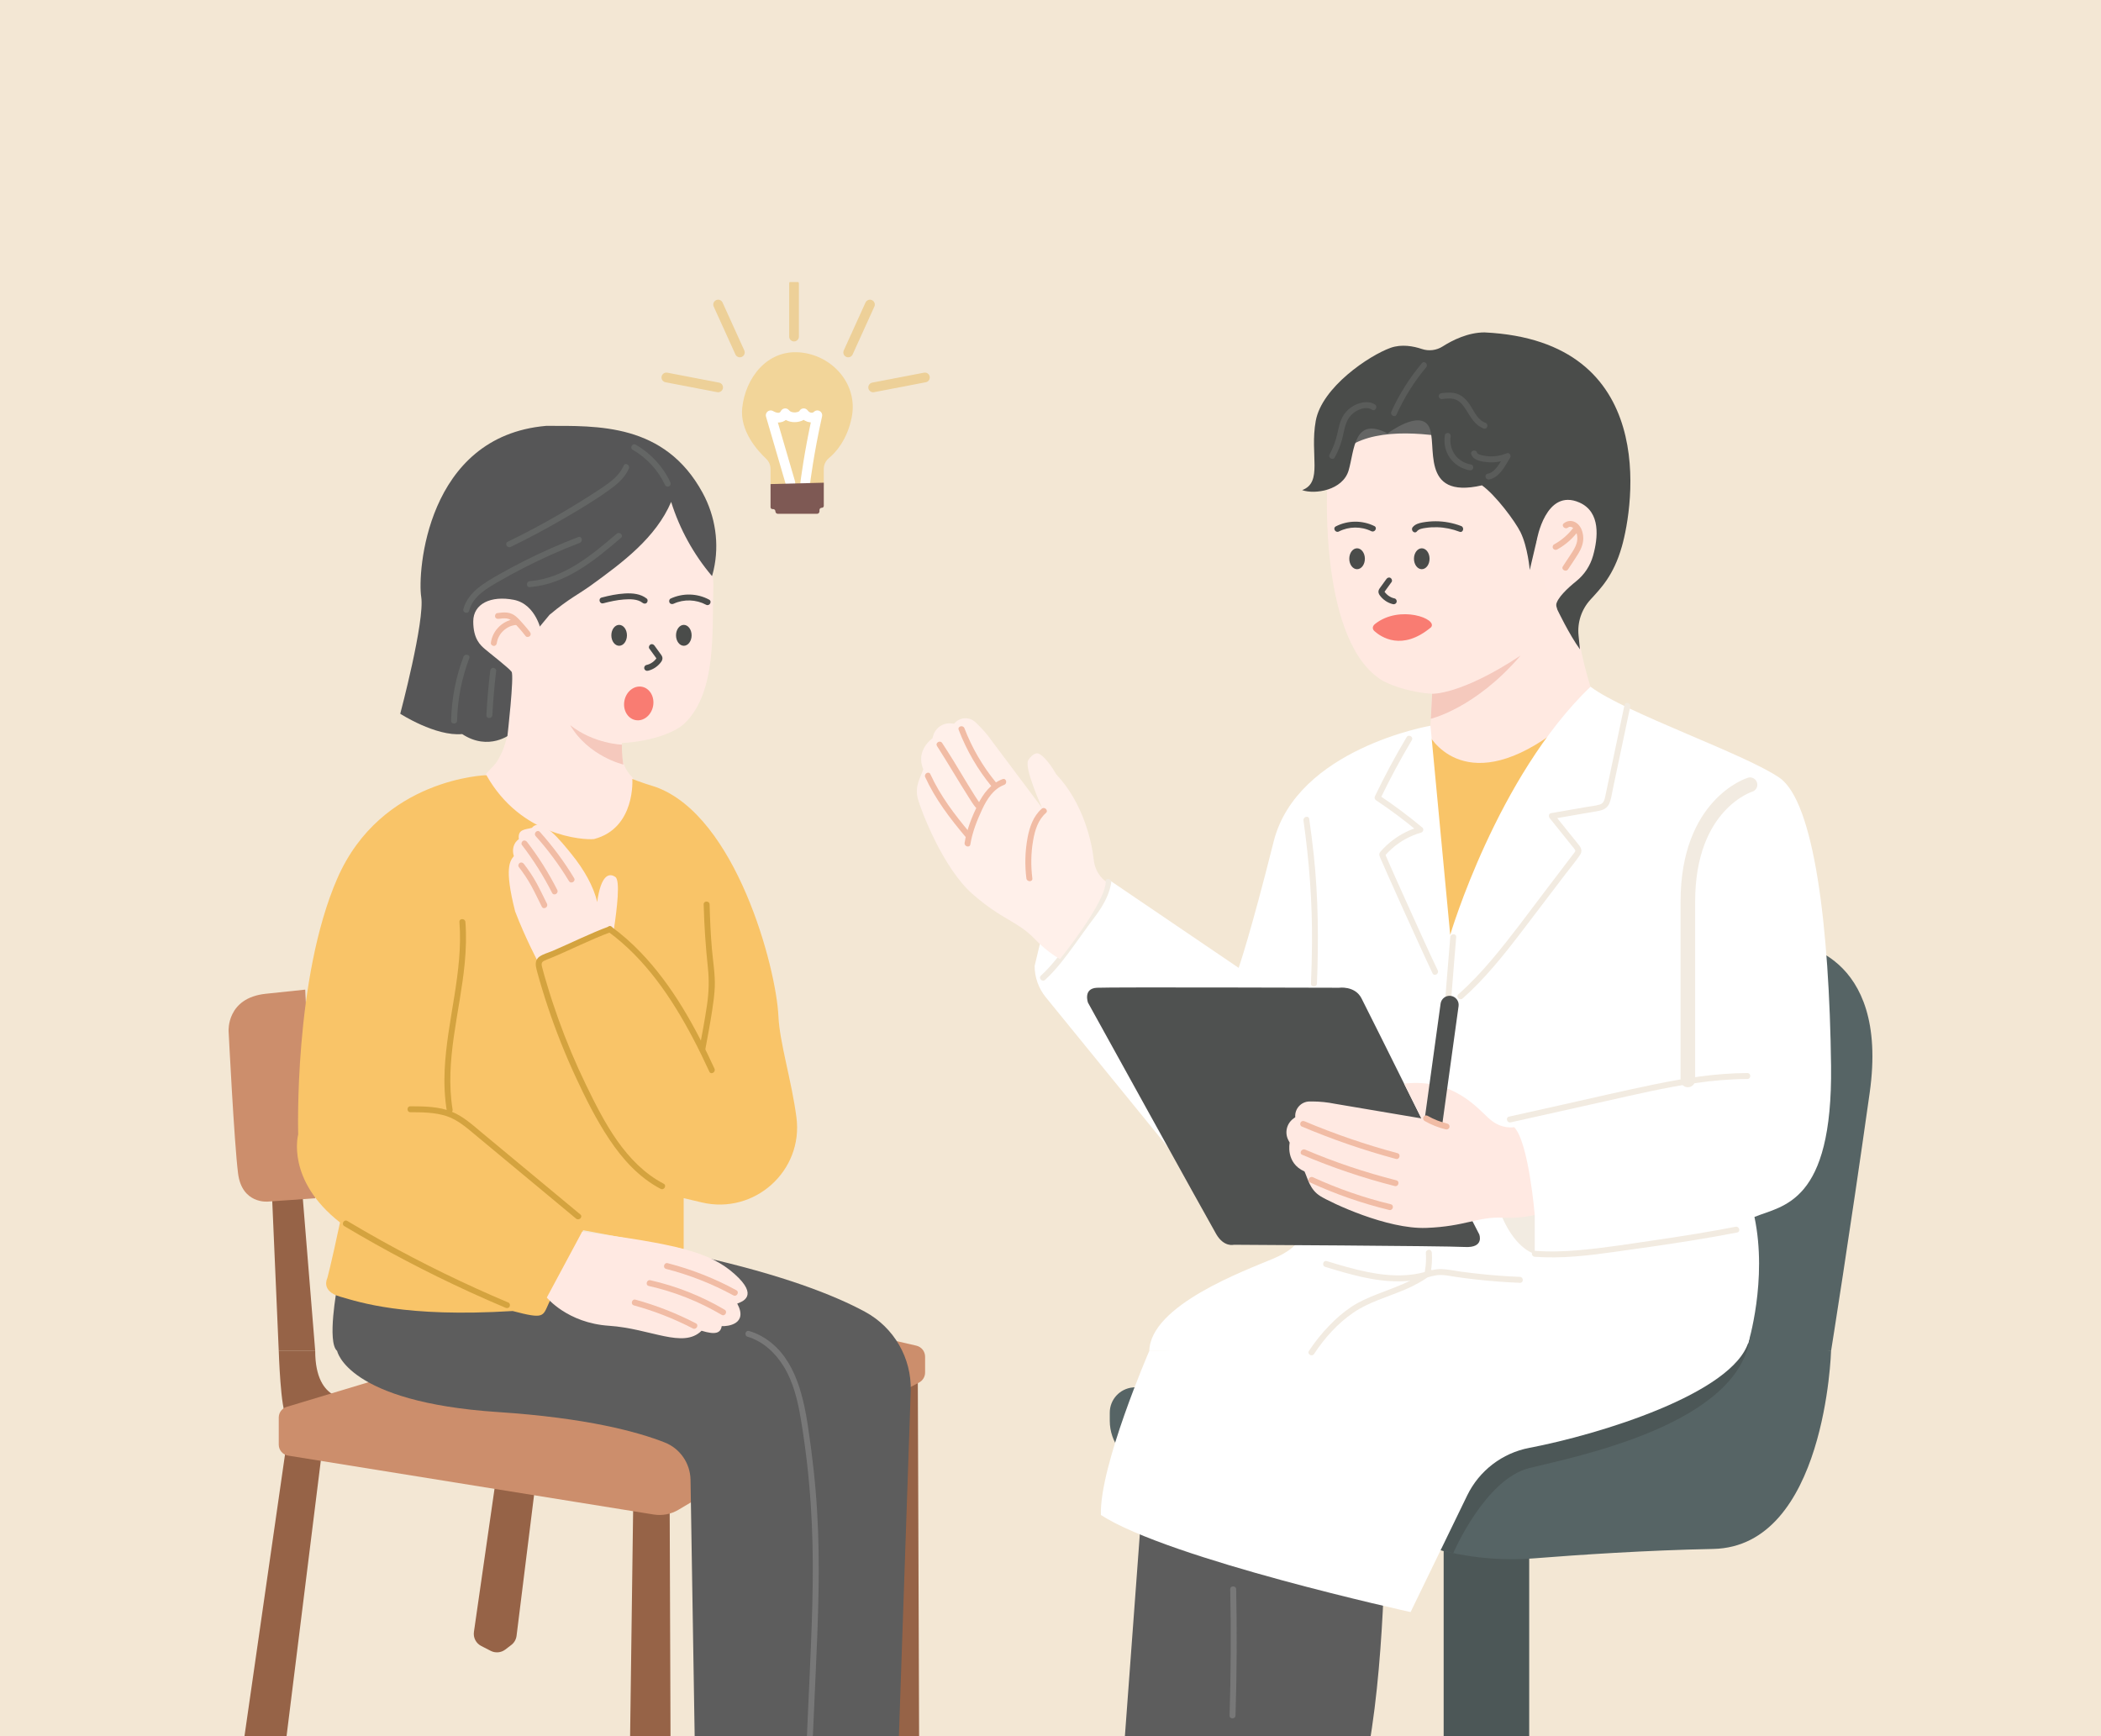 <svg width="432" height="357" viewBox="0 0 432 357" fill="none" xmlns="http://www.w3.org/2000/svg">
<g clip-path="url(#clip0_294_29121)">
<rect width="432" height="357" fill="#F0E1C9"/>
<g clip-path="url(#clip1_294_29121)">
<path d="M213.814 194.141L212.738 198.635C212.738 200.989 213.548 203.269 215.037 205.092L245.598 242.629L272.829 207.401L254.687 199.035L227.89 180.844L213.814 194.141Z" fill="white"/>
<path d="M314.429 311.555H296.84V365.174H314.429V311.555Z" fill="#1F2D2D"/>
<path d="M368.686 193.99C368.686 193.99 388.55 195.548 384.439 224.724C380.328 253.899 376.499 277.821 376.499 277.821C376.499 277.821 368.281 278.176 361.413 278.261C356.484 278.327 352.246 278.253 352.246 277.821C352.246 276.781 357.04 234.435 357.04 234.435L368.686 193.99Z" fill="#2C3D3E"/>
<path d="M376.495 277.82C376.495 277.82 375.387 318.081 352.242 318.538C338.531 318.807 324.57 319.746 315.468 320.467C308.571 321.014 301.634 320.333 294.978 318.453L235.33 301.603C231.104 300.408 228.188 296.562 228.188 292.181V290.505C228.188 287.813 230.249 285.566 232.937 285.325L350.066 274.826L376.495 277.816V277.82Z" fill="#2C3D3E"/>
<path d="M298.814 319.395C298.814 319.395 305.326 304.177 314.456 301.901C323.59 299.625 358.217 292.948 359.915 274.312C342.972 280.863 306.402 296.211 306.402 296.211C306.402 296.211 296.286 303.724 295.096 306.91C293.905 310.095 293.062 317.91 293.062 317.91L295.656 318.669L298.81 319.391L298.814 319.395Z" fill="#1F2D2D"/>
<path d="M57.317 277.82C57.317 277.82 57.701 290.195 58.9 291.182C61.419 293.258 69.322 293.687 69.322 293.687L72.329 287.577C72.329 287.577 64.823 288.886 64.811 277.82H57.312H57.317Z" fill="#7C3C19"/>
<path d="M58.723 298.276L48.689 368.01C48.517 369.193 49.119 370.355 50.186 370.902L52.142 371.905C53.107 372.403 54.273 372.297 55.136 371.64L56.371 370.698C56.973 370.241 57.361 369.56 57.455 368.814L66.225 298.271H58.719L58.723 298.276Z" fill="#7C3C19"/>
<path d="M130.191 309.85L129.201 383.789C129.029 384.972 129.63 386.135 130.698 386.681L132.653 387.685C133.619 388.182 134.785 388.076 135.648 387.42L136.883 386.477C137.484 386.021 137.873 385.339 137.967 384.593L137.697 309.846H130.191V309.85Z" fill="#7C3C19"/>
<path d="M181.206 282.278L180.217 356.217C180.045 357.4 180.646 358.563 181.714 359.109L183.669 360.112C184.634 360.61 185.8 360.504 186.663 359.847L187.899 358.905C188.5 358.448 188.889 357.767 188.983 357.021L188.713 282.273H181.206V282.278Z" fill="#7C3C19"/>
<path d="M107.481 265.863L97.447 335.598C97.275 336.781 97.876 337.943 98.944 338.49L100.899 339.493C101.865 339.991 103.031 339.885 103.894 339.228L105.129 338.286C105.73 337.829 106.119 337.148 106.213 336.401L114.983 265.859H107.477L107.481 265.863Z" fill="#7C3C19"/>
<path d="M57.316 291.511V297.083C57.316 298.205 58.135 299.163 59.247 299.343L134.416 311.457C136.166 311.738 137.962 311.395 139.488 310.49L142.114 308.928L188.967 284.321C189.732 283.917 190.215 283.125 190.215 282.261V278.998C190.215 277.913 189.462 276.971 188.403 276.73L138.674 265.289L58.949 289.321C57.979 289.615 57.316 290.504 57.316 291.511Z" fill="#BF7247"/>
<path d="M143.754 258.338C119.702 261.193 87.889 268.808 69.322 264.713C69.322 264.713 67.191 276.052 69.322 277.818C69.322 277.818 71.339 288.333 102.39 290.385C120.765 291.596 131.208 294.484 136.673 296.637C139.811 297.873 141.889 300.871 141.983 304.232L142.985 366.421C143.034 369.378 144.859 372.017 147.612 373.114L149.195 373.746C150.446 374.244 151.784 374.501 153.134 374.501H158.705C161.004 374.501 163.242 373.759 165.078 372.384L166.813 371.087L172.045 371.262C173.116 371.299 174.188 371.173 175.223 370.887L176.912 370.422C179.101 369.818 181.04 368.534 182.443 366.751C183.834 364.981 184.627 362.819 184.705 360.572L187.258 286.053C187.466 279.282 183.821 272.985 177.849 269.758C171.484 266.32 160.996 262.217 143.758 258.338H143.754Z" fill="#343434"/>
<path d="M55.902 245.248L57.314 277.821H64.812L62.108 244.566L55.902 245.248Z" fill="#7C3C19"/>
<path d="M101.251 157.742C101.812 157.175 102.282 156.535 102.642 155.825C103.914 153.345 106.741 147.378 106.434 143.931C106.041 139.502 106.459 138.592 106.459 138.592C106.459 138.592 100.167 138.396 98.466 133.057C96.764 127.718 98.621 123.419 102.462 123.028C106.303 122.636 109.441 126.283 110.615 128.889C111.92 126.805 114.272 123.55 119.107 120.682C123.942 117.815 134.389 109.87 136.61 105.962L138.832 102.055C138.832 102.055 146.931 111.823 146.669 120.813C146.407 129.802 147.389 142.434 140.725 148.785C138.373 151.032 132.692 152.595 127.889 152.79C127.861 153.41 127.84 153.957 127.824 154.438C127.762 156.465 128.556 158.423 130.016 159.838C130.016 159.838 135.072 168.461 132.663 173.164C129.628 179.082 118.943 181.358 118.51 181.358C117.724 181.358 99.615 160.075 99.615 159.683C99.615 159.443 100.544 158.456 101.251 157.742Z" fill="#FFE4DB"/>
<path d="M64.815 246.422L55.112 247.103C55.112 247.103 49.745 247.674 48.948 241.299C48.146 234.928 47.005 212.051 47.005 212.051C47.005 212.051 46.547 205.219 54.654 204.366L62.758 203.514L64.811 246.426L64.815 246.422Z" fill="#BF7247"/>
<path d="M160.056 208.959C159.578 198.937 151.364 167.894 134.887 161.861C131.385 160.789 130.015 160.185 130.015 160.185C130.015 160.185 130.739 170.317 122.137 172.552C119.969 172.78 107.071 171.973 100.015 159.414C100.015 159.414 78.396 159.993 69.38 180.595C60.361 201.197 61.314 233.297 61.314 233.297C61.314 233.297 58.725 242.629 69.912 251.394C68.084 260.045 67.286 262.892 67.286 262.892C67.286 262.892 65.916 265.511 69.912 266.649C73.909 267.787 83.153 270.972 105.414 269.61C111.923 271.319 111.579 270.748 112.835 268.015C114.091 265.282 119.911 252.989 119.911 252.989L140.573 256.86V246.389C140.573 246.389 142.099 246.761 144.303 247.279C155.135 249.828 165.198 240.793 163.762 229.789C162.772 222.215 160.298 214.441 160.056 208.959Z" fill="#F8B542"/>
<path d="M280.353 86.461L276.93 92.037L295.849 89.655L293.938 85.666H289.013L285.311 87.53L280.353 86.461Z" fill="#3D3F3D"/>
<path d="M272.9 100.129C272.9 100.129 271.194 132.368 284.435 140.072C289.25 142.475 294.465 142.675 294.465 142.675L293.938 152.729C293.938 152.729 300.977 165.153 314.088 157.15C319.974 149.816 327.026 141.214 327.026 141.214C327.026 141.214 323.124 129.039 324.596 124.239C326.335 123.704 333.559 120.772 329.411 107.703C327.673 103.437 319.512 102.903 315.904 111.97C313.9 108.368 311.756 95.031 309.486 93.297C307.216 91.564 273.91 81.762 272.904 100.133L272.9 100.129Z" fill="#FFE3DA"/>
<path d="M293.706 150.963C293.706 150.963 300.542 164.317 319.072 150.963C313.517 161.812 300.276 193.99 300.276 193.99L297.011 193.231L292.336 153.773L293.706 150.967V150.963Z" fill="#F8B542"/>
<path d="M294.12 149.246C294.12 149.246 266.673 153.961 261.879 173.086C257.084 192.207 254.687 199.039 254.687 199.039L267.753 253.336C267.753 253.336 267.818 256.297 261.883 258.801C255.947 261.306 236.542 268.394 236.312 277.829C251.497 277.829 359.439 276.332 359.439 276.332C359.439 276.332 363.48 263.243 360.744 250.264C366.565 247.874 376.84 247.532 376.496 219.188C376.153 190.845 373.073 164.88 365.881 159.936C358.69 154.993 334.261 146.643 327.029 141.219C307.791 159.72 298.187 192.252 298.187 192.252L294.129 149.254L294.12 149.246Z" fill="white"/>
<path d="M285.307 89.132C285.307 89.132 291.827 84.218 293.779 87.676C295.73 91.135 291.672 102.813 304.713 99.811C307.523 101.809 311.54 107.214 312.636 109.432C314.142 112.479 314.542 117.215 314.542 117.215L315.978 111.113L320.224 125.384C320.224 125.384 322.642 130.471 324.867 133.542C324.752 132.331 324.65 131.417 324.577 130.687C324.298 127.995 325.19 125.315 327.019 123.317C329.187 120.947 331.772 118.353 333.465 112.447C335.875 104.044 341.225 70.093 305.249 68.359C301.837 68.359 298.638 69.971 296.646 71.239C295.37 72.055 293.795 72.255 292.359 71.769C290.653 71.194 288.207 70.717 285.917 71.533C281.536 73.099 271.784 79.633 270.536 86.571C269.288 93.505 272.058 99.191 267.742 100.79C270.327 101.724 276.099 100.855 277.306 96.723C278.509 92.587 278.333 85.51 285.303 89.128L285.307 89.132Z" fill="#1D1F1D"/>
<path d="M275.29 109.302C277.348 108.246 279.884 108.217 281.966 109.237C282.674 109.583 283.296 108.527 282.584 108.18C280.093 106.961 277.143 106.981 274.673 108.246C273.969 108.605 274.591 109.661 275.29 109.302Z" fill="#1D1F1D"/>
<path d="M291.341 109.273C291.775 108.743 292.507 108.662 293.149 108.564C293.926 108.445 294.72 108.405 295.505 108.425C297.088 108.466 298.635 108.792 300.111 109.355C300.848 109.636 301.167 108.454 300.439 108.176C298.761 107.536 296.966 107.197 295.17 107.197C294.274 107.197 293.374 107.283 292.491 107.442C291.742 107.577 290.973 107.801 290.474 108.413C289.975 109.025 290.842 109.889 291.341 109.277V109.273Z" fill="#1D1F1D"/>
<path d="M285.071 119.073L283.937 120.639C283.757 120.888 283.549 121.132 283.463 121.434C283.365 121.793 283.496 122.144 283.704 122.429C284.363 123.331 285.32 123.988 286.412 124.245C286.735 124.322 287.079 124.143 287.169 123.816C287.259 123.49 287.063 123.139 286.739 123.062C286.298 122.96 286.02 122.845 285.635 122.601C285.439 122.474 285.369 122.425 285.206 122.274C285.042 122.124 284.886 121.964 284.751 121.789C284.788 121.838 284.735 121.765 284.727 121.752C284.715 121.732 284.657 121.642 284.653 121.646C284.653 121.646 284.653 121.716 284.653 121.724L284.645 121.752C284.661 121.724 284.678 121.695 284.698 121.671C284.841 121.459 284.997 121.255 285.148 121.047L286.134 119.684C286.326 119.415 286.179 119.003 285.913 118.848C285.602 118.669 285.267 118.799 285.075 119.069L285.071 119.073Z" fill="#1D1F1D"/>
<path d="M279.037 117.055C279.923 117.055 280.641 116.093 280.641 114.905C280.641 113.718 279.923 112.756 279.037 112.756C278.152 112.756 277.434 113.718 277.434 114.905C277.434 116.093 278.152 117.055 279.037 117.055Z" fill="#1D1F1D"/>
<path d="M292.338 117.055C293.223 117.055 293.941 116.093 293.941 114.905C293.941 113.718 293.223 112.756 292.338 112.756C291.452 112.756 290.734 113.718 290.734 114.905C290.734 116.093 291.452 117.055 292.338 117.055Z" fill="#1D1F1D"/>
<path d="M302.515 93.403C302.952 94.728 304.715 94.948 305.91 95.05C307.346 95.173 308.822 94.94 310.152 94.386L309.46 93.488C308.929 94.349 308.43 95.254 307.808 96.054C307.309 96.702 306.703 97.261 305.877 97.424C305.104 97.579 305.431 98.758 306.204 98.603C308.368 98.171 309.473 95.789 310.52 94.104C310.778 93.688 310.336 92.995 309.829 93.207C308.736 93.66 307.579 93.888 306.397 93.855C305.824 93.839 305.263 93.761 304.707 93.619C304.396 93.541 303.819 93.431 303.701 93.076C303.455 92.334 302.269 92.652 302.519 93.403H302.515Z" fill="#313331"/>
<path d="M297.09 89.493C296.824 91.149 297.172 92.879 298.178 94.241C299.131 95.53 300.567 96.439 302.154 96.708C302.481 96.766 302.817 96.623 302.911 96.28C302.993 95.987 302.813 95.583 302.481 95.526C301.209 95.309 300.027 94.653 299.237 93.617C298.448 92.581 298.059 91.133 298.272 89.811C298.325 89.485 298.186 89.155 297.843 89.057C297.552 88.975 297.139 89.155 297.086 89.485L297.09 89.493Z" fill="#313331"/>
<path d="M287.147 85.266C288.726 81.762 290.772 78.483 293.242 75.538C293.745 74.938 292.882 74.069 292.375 74.673C289.835 77.7 287.712 81.048 286.088 84.65C285.765 85.363 286.824 85.983 287.147 85.266Z" fill="#313331"/>
<path d="M296.43 82.065C297.452 81.955 298.602 81.796 299.555 82.281C300.365 82.693 300.921 83.452 301.4 84.202C302.386 85.748 303.249 87.465 305.09 88.122C305.834 88.387 306.153 87.204 305.417 86.943C303.65 86.311 302.962 84.178 301.919 82.803C301.334 82.032 300.635 81.376 299.719 81.025C298.671 80.625 297.522 80.723 296.434 80.846C296.103 80.882 295.824 81.103 295.82 81.457C295.82 81.759 296.107 82.106 296.434 82.069L296.43 82.065Z" fill="#313331"/>
<path d="M282.723 83.195C281.705 82.489 280.273 82.64 279.169 83.056C277.991 83.497 276.976 84.288 276.285 85.336C275.524 86.495 275.274 87.882 274.972 89.211C274.636 90.7 274.121 92.115 273.385 93.457C273.008 94.151 274.064 94.766 274.444 94.073C275.066 92.939 275.569 91.736 275.917 90.488C276.264 89.24 276.399 88.012 276.874 86.846C277.291 85.814 278.036 84.981 279.017 84.455C279.901 83.982 281.214 83.632 282.102 84.247C282.752 84.696 283.366 83.636 282.719 83.191L282.723 83.195Z" fill="#313331"/>
<path d="M294.469 142.67C294.469 142.67 300.282 142.993 312.66 134.811C303.301 145.725 294.199 147.81 294.199 147.81L294.469 142.67Z" fill="#F2BBAD"/>
<path d="M334.022 144.988C333.147 149.14 332.276 153.292 331.4 157.445C330.967 159.504 330.533 161.564 330.099 163.624C329.936 164.407 329.793 165.202 328.925 165.455C327.981 165.733 326.946 165.826 325.976 165.994C323.62 166.406 321.264 166.818 318.912 167.225C318.409 167.315 318.384 167.927 318.642 168.249C319.644 169.497 320.646 170.745 321.648 171.998C322.106 172.569 322.569 173.144 323.027 173.715C323.276 174.025 323.546 174.327 323.779 174.653C324.041 175.016 323.865 175.138 323.616 175.469C321.701 177.997 319.775 180.518 317.852 183.043C314.171 187.88 310.587 192.816 306.652 197.453C304.546 199.937 302.308 202.311 299.87 204.473C299.277 204.999 300.148 205.859 300.737 205.337C305.343 201.25 309.184 196.421 312.911 191.547C314.878 188.977 316.83 186.396 318.789 183.822C319.812 182.48 320.834 181.134 321.853 179.792C322.871 178.45 323.955 177.186 324.88 175.811C325.326 175.146 325.203 174.514 324.737 173.902C324.18 173.176 323.591 172.471 323.015 171.757C321.845 170.301 320.675 168.845 319.505 167.384L319.235 168.408C321.423 168.025 323.612 167.646 325.804 167.262C326.843 167.083 327.891 166.932 328.921 166.716C329.801 166.528 330.517 166.092 330.893 165.251C331.269 164.411 331.396 163.379 331.592 162.453L332.263 159.264L333.65 152.685C334.17 150.225 334.685 147.77 335.204 145.31C335.368 144.543 334.182 144.213 334.022 144.984V144.988Z" fill="#EFE6D9"/>
<path d="M289.236 151.578C286.88 155.53 284.704 159.585 282.716 163.733C282.565 164.047 282.642 164.373 282.937 164.569C285.944 166.576 288.836 168.733 291.609 171.05L291.879 170.026C289.85 170.61 287.952 171.564 286.283 172.853C285.453 173.493 284.68 174.203 283.984 174.994C283.714 175.3 283.518 175.545 283.641 175.953C283.784 176.426 284.021 176.887 284.217 177.34C284.569 178.155 284.925 178.967 285.285 179.779C287.445 184.657 289.654 189.515 291.875 194.368C292.763 196.306 293.642 198.243 294.562 200.164C294.902 200.874 295.961 200.254 295.622 199.548C293.732 195.608 291.953 191.615 290.149 187.638C289.077 185.277 288.013 182.911 286.958 180.545C286.545 179.615 286.132 178.686 285.723 177.756C285.571 177.413 285.424 177.07 285.277 176.728C285.215 176.589 285.158 176.45 285.097 176.312C285.15 176.438 285.019 176.132 284.99 176.063C284.933 175.924 284.892 175.72 284.806 175.594C284.798 175.582 284.802 175.557 284.794 175.545C284.786 175.533 284.815 175.684 284.815 175.692C284.72 176.226 284.798 175.928 284.962 175.745C285.35 175.312 285.764 174.9 286.197 174.517C287.919 172.979 289.985 171.862 292.202 171.221C292.615 171.103 292.84 170.504 292.472 170.198C289.617 167.82 286.643 165.589 283.551 163.529L283.771 164.365C285.759 160.217 287.936 156.163 290.292 152.21C290.697 151.533 289.637 150.917 289.232 151.594L289.236 151.578Z" fill="#EFE6D9"/>
<path d="M298.197 192.713C297.919 196.188 297.616 199.663 297.346 203.142C296.999 207.625 296.671 212.111 296.491 216.602C296.418 218.429 296.348 220.265 296.434 222.092C296.471 222.875 297.698 222.879 297.661 222.092C297.481 218.389 297.784 214.636 298.017 210.941C298.295 206.519 298.643 202.098 299.007 197.681C299.142 196.025 299.285 194.369 299.42 192.713C299.482 191.93 298.255 191.934 298.193 192.713H298.197Z" fill="#EFE6D9"/>
<path d="M268.015 168.727C269.205 177.109 269.839 185.515 269.77 193.983C269.75 196.744 269.668 199.509 269.557 202.271C269.525 203.058 270.752 203.058 270.784 202.271C271.14 193.42 271.067 184.581 270.126 175.767C269.864 173.308 269.545 170.852 269.197 168.405C269.087 167.63 267.905 167.96 268.015 168.731V168.727Z" fill="#EFE6D9"/>
<path d="M310.611 230.814C317.021 229.382 323.426 227.951 329.836 226.519C336.246 225.087 342.28 223.652 348.6 222.734C352.138 222.22 355.709 221.91 359.289 221.894C360.078 221.894 360.078 220.666 359.289 220.67C352.879 220.694 346.526 221.698 340.259 222.983C333.992 224.267 327.537 225.777 321.185 227.196C317.552 228.008 313.916 228.819 310.283 229.631C309.514 229.802 309.838 230.981 310.611 230.81V230.814Z" fill="#EFE6D9"/>
<path d="M359.834 161.375C359.834 161.375 347.051 165.287 347.051 185.415V222.087" stroke="#EFE6D9" stroke-width="3" stroke-miterlimit="10" stroke-linecap="round"/>
<path d="M315.981 111.114C315.981 111.114 317.793 100.269 324.755 103.344C329.173 105.294 328.584 110.633 327.561 114.279C326.984 116.335 325.782 118.166 324.117 119.508C322.346 120.936 320.092 123.02 319.957 124.48C319.732 126.903 315.977 114.63 315.977 114.63V111.114H315.981Z" fill="#FFE4DB"/>
<path d="M302.769 251.145L304.152 253.837C304.152 253.837 305.293 256.667 301.182 256.439C297.071 256.211 253.694 255.982 253.694 255.982C253.694 255.982 251.678 256.541 250.078 253.796C248.479 251.051 223.711 206.201 223.711 206.201C223.711 206.201 222.647 203.28 225.539 203.13C228.431 202.979 275.309 203.13 275.309 203.13C275.309 203.13 278.561 202.656 279.931 205.275C281.302 207.894 302.769 251.145 302.769 251.145Z" fill="#232524"/>
<path d="M315.567 258.45C321.041 258.87 326.51 258.209 331.921 257.455C337.333 256.7 342.696 255.946 348.063 255.077C351.11 254.583 354.154 254.049 357.185 253.458C357.958 253.307 357.631 252.128 356.858 252.279C351.519 253.323 346.144 254.18 340.765 254.967C335.452 255.746 330.126 256.611 324.771 257.088C321.711 257.361 318.631 257.459 315.563 257.226C314.774 257.165 314.778 258.389 315.563 258.45H315.567Z" fill="#EFE6D9"/>
<path d="M308.906 250.407L315.57 249.836V257.838C315.57 257.838 311.876 257.121 308.906 250.407Z" fill="#EFE6D9"/>
<path d="M311.34 231.796C311.34 231.796 308.882 232.326 306.403 230.222C303.92 228.117 299.089 221.701 288.703 222.839C289.893 225.229 292.262 229.997 292.262 229.997L274.443 226.983C272.942 226.681 271.416 226.522 269.886 226.514H269.326C267.563 226.498 266.172 228.003 266.327 229.753L265.914 230.059C264.532 231.095 264.11 232.983 264.924 234.504L265.182 234.986C265.182 234.986 264.27 239.158 268.225 240.904C268.909 242.344 269.289 244.624 271.498 245.99C273.707 247.357 285.197 252.818 293.264 252.516C301.331 252.214 303.764 250.204 308.902 250.412C312.821 250.62 315.566 249.841 315.566 249.841C315.566 249.841 314.343 234.912 311.34 231.8V231.796Z" fill="#FFE4DB"/>
<path d="M267.647 231.658C273.946 234.317 280.413 236.552 287.016 238.326C287.781 238.53 288.104 237.351 287.343 237.148C280.843 235.402 274.462 233.22 268.264 230.601C267.958 230.471 267.61 230.511 267.426 230.821C267.275 231.078 267.34 231.531 267.647 231.658Z" fill="#EEAB8E"/>
<path d="M267.75 237.477C273.923 240.104 280.279 242.257 286.783 243.909C287.548 244.105 287.876 242.922 287.111 242.73C280.713 241.107 274.442 239.006 268.372 236.42C267.652 236.114 267.026 237.167 267.754 237.477H267.75Z" fill="#EEAB8E"/>
<path d="M269.35 243.159C274.586 245.566 280.039 247.471 285.639 248.829C286.408 249.016 286.735 247.834 285.966 247.65C280.472 246.316 275.11 244.465 269.972 242.103C269.26 241.777 268.634 242.829 269.354 243.159H269.35Z" fill="#EEAB8E"/>
<path d="M94.464 189.601C95.27 199.867 91.899 209.828 91.429 220.02C91.298 222.851 91.417 225.678 91.875 228.476C92.002 229.251 93.184 228.92 93.057 228.149C91.412 218.095 94.587 208.098 95.548 198.146C95.822 195.307 95.916 192.448 95.695 189.601C95.634 188.822 94.407 188.814 94.468 189.601H94.464Z" fill="#C98C0F"/>
<path d="M84.381 228.723C86.868 228.736 89.413 228.744 91.802 229.519C94.19 230.294 96.207 232.129 98.166 233.757C102.482 237.342 106.798 240.927 111.117 244.516C113.563 246.548 116.005 248.579 118.452 250.61C119.053 251.112 119.928 250.251 119.319 249.745C114.848 246.03 110.373 242.314 105.902 238.598C103.664 236.742 101.431 234.882 99.193 233.027C97.217 231.387 95.287 229.588 92.873 228.613C90.198 227.537 87.224 227.516 84.381 227.504C83.592 227.504 83.592 228.723 84.381 228.728V228.723Z" fill="#C98C0F"/>
<path d="M70.794 252.149C79.111 257.109 87.689 261.624 96.492 265.658C98.958 266.788 101.437 267.881 103.936 268.937C104.243 269.068 104.591 269.027 104.775 268.717C104.93 268.46 104.861 268.007 104.554 267.881C95.632 264.108 86.919 259.862 78.456 255.151C76.088 253.833 73.74 252.479 71.412 251.088C70.733 250.685 70.115 251.741 70.794 252.145V252.149Z" fill="#C98C0F"/>
<path d="M144.684 185.991C144.799 190.388 145.098 194.748 145.564 199.116C145.834 201.649 145.744 204.096 145.38 206.621C144.942 209.647 144.369 212.658 143.805 215.664C143.662 216.434 144.844 216.765 144.987 215.99C145.507 213.229 146.026 210.463 146.452 207.686C146.689 206.119 146.91 204.545 146.971 202.962C147.069 200.368 146.611 197.778 146.386 195.2C146.12 192.137 145.985 189.066 145.908 185.995C145.887 185.207 144.66 185.207 144.68 185.995L144.684 185.991Z" fill="#C98C0F"/>
<path d="M112.434 266.837C112.434 266.837 116.659 272.074 125.221 272.641C133.782 273.208 140.458 277.421 144.254 273.665C147.122 274.546 148.165 274.158 148.394 272.714C149.613 272.792 153.875 272.315 151.589 268.077C152.538 267.71 156.154 266.568 151.057 262.016C145.96 257.464 139.26 255.869 119.703 253.287L112.434 266.833V266.837Z" fill="#FFE4DB"/>
<path d="M130.347 268.455C134.544 269.61 138.601 271.196 142.463 273.195C143.162 273.558 143.784 272.502 143.081 272.139C139.129 270.091 134.969 268.455 130.674 267.273C129.913 267.065 129.586 268.243 130.347 268.451V268.455Z" fill="#EEAB8E"/>
<path d="M133.403 264.458C138.676 265.649 143.724 267.648 148.379 270.393C149.062 270.797 149.68 269.736 148.997 269.336C144.26 266.542 139.097 264.491 133.731 263.279C132.962 263.104 132.634 264.287 133.403 264.458Z" fill="#EEAB8E"/>
<path d="M136.967 260.951C141.781 262.186 146.424 264.01 150.789 266.388C151.484 266.767 152.102 265.711 151.407 265.331C146.952 262.904 142.207 261.032 137.294 259.772C136.529 259.576 136.202 260.755 136.967 260.951Z" fill="#EEAB8E"/>
<path d="M146.404 118.48C142.621 114.018 139.745 108.793 137.998 103.213C134.853 110.58 128.062 115.641 121.562 120.344C118.912 122.265 117.046 123.044 112.997 126.43L109.25 130.945C108.792 131.748 108.481 132.625 108.333 133.539L106.435 145.31L104.983 150.963C104.983 150.963 100.52 154.561 95.035 150.963C89.549 151.469 82.297 146.783 82.297 146.783C82.297 146.783 87.39 127.637 86.608 122.751C85.827 117.864 87.59 89.729 112.277 87.58C122.834 87.58 136.652 86.988 144.461 101.329C147.104 106.183 147.951 111.828 146.736 117.216C146.548 118.048 146.4 118.476 146.4 118.476L146.404 118.48Z" fill="#2C2C2D"/>
<path d="M111.347 130.068C111.347 130.068 110.321 124.264 105.641 123.35C100.961 122.441 97.309 124.146 97.309 127.788C97.309 131.43 98.793 132.683 99.706 133.478C100.618 134.273 104.614 137.349 105.187 138.144C105.76 138.939 104.332 151.396 104.332 151.396L103.207 155.03L102.639 156.168L111.347 152.562C111.347 152.562 111.92 133.364 111.92 133.021C111.92 132.679 111.347 130.06 111.347 130.06V130.068Z" fill="#FFE4DB"/>
<path d="M126.809 109.754C121.654 114.155 115.993 118.935 108.933 119.518C108.151 119.583 108.143 120.807 108.933 120.742C116.361 120.13 122.248 115.256 127.676 110.618C128.277 110.104 127.406 109.244 126.809 109.754Z" fill="#3D403E"/>
<path d="M118.895 110.444C115.148 111.884 111.47 113.507 107.883 115.31C106.087 116.216 104.312 117.166 102.561 118.161C101.08 119.006 99.591 119.858 98.27 120.939C96.949 122.02 95.726 123.505 95.276 125.267C95.079 126.029 96.262 126.356 96.458 125.593C97.252 122.517 100.377 120.829 102.933 119.365C106.259 117.46 109.679 115.718 113.176 114.144C115.168 113.246 117.185 112.41 119.222 111.627C119.95 111.346 119.635 110.163 118.895 110.448V110.444Z" fill="#3D403E"/>
<path d="M130.101 92.505C133.021 94.182 135.345 96.731 136.764 99.778C136.903 100.075 137.337 100.153 137.603 99.998C137.909 99.819 137.963 99.464 137.824 99.162C136.322 95.94 133.807 93.223 130.718 91.449C130.031 91.057 129.413 92.114 130.101 92.505Z" fill="#3D403E"/>
<path d="M128.247 95.741C127.597 97.233 126.439 98.379 125.146 99.338C123.678 100.431 122.111 101.406 120.565 102.389C117.252 104.49 113.865 106.476 110.408 108.336C108.424 109.404 106.42 110.428 104.395 111.415C103.687 111.762 104.305 112.818 105.013 112.472C108.657 110.697 112.237 108.789 115.738 106.753C119.24 104.718 122.496 102.793 125.633 100.492C127.134 99.391 128.55 98.098 129.302 96.361C129.613 95.647 128.558 95.023 128.243 95.745L128.247 95.741Z" fill="#3D403E"/>
<path d="M95.306 135.048C93.711 139.253 92.856 143.711 92.758 148.206C92.742 148.993 93.969 148.993 93.985 148.206C94.079 143.813 94.93 139.482 96.489 135.374C96.767 134.636 95.581 134.318 95.306 135.048Z" fill="#3D403E"/>
<path d="M100.798 137.956C100.434 140.982 100.172 144.025 100.013 147.068C99.972 147.855 101.199 147.851 101.24 147.068C101.395 144.021 101.657 140.982 102.025 137.956C102.066 137.625 101.714 137.348 101.412 137.344C101.048 137.344 100.839 137.629 100.798 137.956Z" fill="#3D403E"/>
<path d="M102.556 127.26C103.08 127.191 103.632 127.122 104.159 127.187C104.72 127.256 105.145 127.538 105.542 127.925C106.454 128.823 107.293 129.805 108.078 130.813C108.283 131.074 108.733 131.025 108.945 130.813C109.203 130.556 109.15 130.209 108.945 129.948C108.5 129.377 108.037 128.823 107.555 128.284C107.072 127.746 106.634 127.228 106.107 126.783C105.579 126.339 104.99 126.069 104.303 125.984C103.615 125.898 102.916 125.988 102.229 126.082C101.901 126.126 101.722 126.547 101.799 126.836C101.897 127.191 102.225 127.309 102.556 127.264V127.26Z" fill="#EEAB8E"/>
<path d="M106.206 127.29C103.518 127.42 101.256 129.578 100.929 132.221C100.888 132.551 101.24 132.833 101.543 132.833C101.907 132.833 102.115 132.551 102.156 132.221C102.144 132.319 102.168 132.143 102.173 132.123C102.185 132.05 102.201 131.972 102.218 131.899C102.246 131.772 102.283 131.646 102.324 131.519C102.348 131.446 102.373 131.377 102.402 131.303C102.406 131.287 102.475 131.128 102.438 131.209C102.492 131.091 102.549 130.973 102.614 130.859C102.88 130.373 103.134 130.051 103.547 129.672C103.768 129.468 103.887 129.374 104.12 129.223C104.341 129.08 104.57 128.954 104.811 128.844C105.187 128.668 105.789 128.534 106.21 128.513C106.541 128.497 106.824 128.244 106.824 127.901C106.824 127.583 106.541 127.273 106.21 127.29H106.206Z" fill="#EEAB8E"/>
<path d="M322.407 108.491C322.968 108.03 323.667 108.65 323.937 109.123C324.367 109.882 324.416 110.852 324.187 111.68C323.958 112.508 323.467 113.255 322.996 113.973C322.452 114.805 321.904 115.633 321.356 116.465C320.923 117.125 321.982 117.737 322.416 117.081C323.115 116.016 323.847 114.964 324.51 113.875C325.119 112.875 325.578 111.778 325.545 110.587C325.512 109.539 325.16 108.376 324.326 107.679C323.491 106.982 322.371 106.941 321.54 107.622C320.931 108.124 321.802 108.984 322.407 108.487V108.491Z" fill="#EEAB8E"/>
<path d="M323.654 108.324C322.594 109.809 321.171 111.061 319.551 111.95C319.26 112.11 319.166 112.509 319.33 112.787C319.494 113.064 319.878 113.166 320.169 113.007C321.973 112.016 323.519 110.617 324.709 108.94C324.901 108.671 324.758 108.259 324.488 108.104C324.181 107.925 323.842 108.055 323.65 108.324H323.654Z" fill="#EEAB8E"/>
<path d="M124.036 124.067C125.427 123.704 126.838 123.39 128.274 123.284C129.505 123.194 131.088 123.154 132.115 123.965C132.377 124.173 132.729 124.214 132.982 123.965C133.199 123.753 133.24 123.305 132.982 123.101C131.731 122.105 130.066 121.959 128.515 122.044C126.887 122.134 125.28 122.472 123.709 122.884C122.944 123.084 123.271 124.263 124.036 124.063V124.067Z" fill="#1D1F1D"/>
<path d="M138.511 124.154C140.613 123.175 143.145 123.273 145.182 124.366C145.878 124.741 146.5 123.685 145.8 123.31C143.354 121.992 140.405 121.927 137.889 123.097C137.59 123.236 137.513 123.668 137.668 123.934C137.848 124.239 138.208 124.293 138.507 124.154H138.511Z" fill="#1D1F1D"/>
<path d="M133.513 133.384L134.474 134.709C134.625 134.917 134.785 135.125 134.932 135.341C134.952 135.366 134.969 135.394 134.985 135.423C135.002 135.456 135.006 135.46 134.997 135.435C134.997 135.435 134.997 135.358 134.993 135.354V135.333C134.981 135.362 134.961 135.394 134.94 135.423C134.932 135.431 134.858 135.541 134.895 135.488C134.768 135.656 134.621 135.811 134.466 135.949C134.298 136.104 134.228 136.157 134.036 136.28C133.644 136.532 133.353 136.651 132.903 136.757C132.58 136.834 132.388 137.197 132.474 137.511C132.564 137.842 132.903 138.013 133.23 137.94C134.323 137.683 135.28 137.026 135.938 136.125C136.143 135.843 136.27 135.509 136.188 135.158C136.114 134.844 135.889 134.587 135.705 134.334L134.572 132.768C134.38 132.499 134.036 132.368 133.733 132.548C133.468 132.703 133.32 133.114 133.513 133.384Z" fill="#1D1F1D"/>
<path d="M140.604 132.803C141.489 132.803 142.207 131.841 142.207 130.653C142.207 129.466 141.489 128.504 140.604 128.504C139.718 128.504 139 129.466 139 130.653C139 131.841 139.718 132.803 140.604 132.803Z" fill="#1D1F1D"/>
<path d="M127.307 132.803C128.192 132.803 128.91 131.841 128.91 130.653C128.91 129.466 128.192 128.504 127.307 128.504C126.421 128.504 125.703 129.466 125.703 130.653C125.703 131.841 126.421 132.803 127.307 132.803Z" fill="#1D1F1D"/>
<path d="M127.89 153.138C127.89 153.138 122.18 153 117.234 149.129C121.039 155.577 128.177 157.229 128.177 157.229C128.177 157.229 127.78 155.039 127.89 153.138Z" fill="#F2BBAD"/>
<path d="M153.718 274.9C156.888 275.847 159.408 278.204 161.118 280.97C163.127 284.22 164.014 288.009 164.644 291.733C165.642 297.615 166.313 303.566 166.71 309.521C167.07 314.905 167.168 320.301 167.103 325.697C167.033 331.583 166.788 337.468 166.526 343.35C166.203 350.639 165.855 357.923 165.585 365.212C165.544 366.273 165.507 367.337 165.47 368.398C165.442 369.185 166.669 369.185 166.698 368.398C166.959 360.762 167.311 353.135 167.655 345.504C167.933 339.402 168.207 333.3 168.309 327.19C168.403 321.724 168.342 316.255 168.015 310.793C167.663 304.887 167 299.002 166.104 293.153C165.041 286.211 163.077 278.204 156.303 274.635C155.583 274.256 154.823 273.95 154.041 273.718C153.26 273.485 152.957 274.672 153.714 274.896L153.718 274.9Z" fill="#565656"/>
<path d="M234.459 314.27L231.207 358.247C231.207 358.247 239.617 367.053 252.286 360.429C260.164 365.417 272.902 366.865 280.744 362.896C284.822 343.902 284.822 314.27 284.822 314.27H234.459Z" fill="#343434"/>
<path d="M236.308 277.82C236.308 277.82 226.024 301.505 226.364 311.559C240.427 320.651 290.042 331.517 290.042 331.517L301.679 307.534C304.15 302.443 308.887 298.809 314.458 297.749C328.755 295.024 356.374 286.589 359.54 275.903C363.868 261.301 306.404 272.673 306.404 272.673L277.733 276.947H264.684L236.308 277.824V277.82Z" fill="white"/>
<path d="M293.181 257.618C293.267 258.866 293.205 260.139 292.993 261.326C292.935 261.64 293.079 261.999 293.422 262.08C293.721 262.15 294.118 261.991 294.179 261.652C294.416 260.318 294.502 258.968 294.412 257.618C294.392 257.3 294.146 256.99 293.799 257.006C293.484 257.019 293.16 257.276 293.185 257.618H293.181Z" fill="#EFE6D9"/>
<path d="M272.483 260.531C277.428 262.037 282.521 263.554 287.74 263.509C289.025 263.497 290.313 263.383 291.577 263.158C292.841 262.934 294.081 262.453 295.361 262.257C296.642 262.061 298.077 262.408 299.395 262.599C300.712 262.791 302.017 262.954 303.334 263.105C306.385 263.452 309.453 263.684 312.521 263.811C313.311 263.843 313.311 262.62 312.521 262.587C309.85 262.477 307.187 262.285 304.528 262.008C303.154 261.865 301.783 261.702 300.413 261.514C299.043 261.327 297.783 261.045 296.462 260.984C295.14 260.923 293.974 261.331 292.743 261.649C291.512 261.967 290.244 262.163 288.968 262.236C286.378 262.391 283.785 262.106 281.249 261.596C278.389 261.025 275.596 260.193 272.81 259.345C272.053 259.112 271.73 260.295 272.483 260.523V260.531Z" fill="#EFE6D9"/>
<path d="M293.525 261.167C290.449 263.61 286.612 264.769 283.017 266.208C281.241 266.918 279.462 267.681 277.867 268.745C276.21 269.847 274.7 271.172 273.318 272.604C271.768 274.207 270.36 275.961 269.133 277.821C268.7 278.481 269.763 279.093 270.193 278.437C272.324 275.194 275.056 272.135 278.28 269.936C281.503 267.738 285.287 266.735 288.805 265.238C290.797 264.389 292.695 263.382 294.392 262.032C295.01 261.542 294.135 260.682 293.525 261.167Z" fill="#EFE6D9"/>
<path d="M252.952 326.827C253.132 335.478 253.087 344.137 252.817 352.788C252.792 353.575 254.019 353.575 254.044 352.788C254.314 344.137 254.359 335.482 254.179 326.827C254.163 326.04 252.935 326.04 252.952 326.827Z" fill="#565656"/>
<path d="M298.313 204.802C299.334 204.942 300.047 205.88 299.907 206.898L296.604 230.848L292.908 230.341L296.211 206.391C296.351 205.373 297.292 204.662 298.313 204.802Z" fill="#232524"/>
<path d="M292.92 230.524C294.278 231.303 295.75 231.886 297.272 232.254C297.595 232.331 297.939 232.152 298.029 231.825C298.119 231.499 297.922 231.152 297.599 231.071C296.159 230.724 294.822 230.198 293.541 229.464C293.255 229.3 292.871 229.398 292.703 229.684C292.535 229.969 292.633 230.357 292.924 230.52L292.92 230.524Z" fill="#EEAB8E"/>
<path d="M282.72 128.326C282.176 128.759 282.119 129.346 282.605 129.787C283.947 130.994 288.279 133.98 294.239 129.004C295.74 127.286 287.809 124.288 282.716 128.326H282.72Z" fill="#F75B4F"/>
<path d="M214.895 201.504C217.198 199.387 219.08 196.85 220.904 194.329C221.837 193.045 222.749 191.744 223.69 190.463C224.631 189.182 225.633 187.938 226.471 186.584C227.433 185.03 228.198 183.337 228.484 181.522C228.607 180.751 227.425 180.421 227.302 181.196C226.803 184.369 224.835 186.882 222.97 189.39C221.105 191.899 219.403 194.448 217.472 196.866C216.409 198.196 215.288 199.485 214.032 200.639C213.451 201.174 214.318 202.038 214.899 201.504H214.895Z" fill="#EFE6D9"/>
<path d="M224.881 176.728C224.538 173.498 222.881 165.254 217.162 159.214C217.162 159.214 215.33 155.869 213.632 155.009C212.773 154.572 211.734 155.8 211.423 156.338C210.511 157.933 214.291 166.18 214.291 166.18L203.966 152.41C203.091 151.158 202.093 149.996 200.992 148.935L200.591 148.548C199.323 147.328 197.278 147.463 196.178 148.833L195.666 148.772C193.948 148.572 192.337 149.649 191.874 151.313L191.727 151.839C191.727 151.839 188.18 154.234 189.841 158.219C189.342 159.732 188.041 161.645 188.696 164.149C189.35 166.657 193.895 178.514 199.949 183.837C206.003 189.164 209.157 189.38 212.732 193.063C215.428 195.91 217.952 197.232 217.952 197.232C217.952 197.232 227.389 185.579 227.364 181.255C227.364 181.255 225.217 179.95 224.877 176.72L224.881 176.728Z" fill="#FFECE5"/>
<path d="M190.245 159.825C192.298 164.324 195.329 168.296 198.499 172.061C199.007 172.665 199.874 171.796 199.367 171.196C196.262 167.509 193.312 163.614 191.3 159.209C190.973 158.495 189.917 159.115 190.24 159.825H190.245Z" fill="#EEAB8E"/>
<path d="M192.661 153.413C194.931 156.958 197.046 160.596 199.304 164.149C199.705 164.781 200.102 165.434 200.589 166.009C201.1 166.612 201.963 165.744 201.456 165.144C201.341 165.009 201.443 165.136 201.337 164.993C201.255 164.879 201.178 164.769 201.1 164.655C200.883 164.34 200.679 164.022 200.474 163.7C199.954 162.888 199.451 162.069 198.952 161.249C197.983 159.654 197.034 158.047 196.056 156.456C195.303 155.224 194.506 154.017 193.729 152.802C193.303 152.141 192.244 152.753 192.669 153.418L192.661 153.413Z" fill="#EEAB8E"/>
<path d="M197.121 150.085C198.741 154.319 201.028 158.247 203.903 161.754C204.402 162.362 205.266 161.493 204.771 160.89C202.034 157.557 199.841 153.784 198.303 149.763C198.025 149.033 196.839 149.351 197.121 150.089V150.085Z" fill="#EEAB8E"/>
<path d="M206.15 160.221C203.741 161.13 202.162 163.19 201.069 165.441C199.867 167.917 198.775 170.593 198.341 173.317C198.218 174.088 199.4 174.419 199.523 173.644C199.924 171.123 200.902 168.688 201.977 166.384C202.931 164.34 204.268 162.235 206.477 161.403C207.209 161.126 206.89 159.943 206.15 160.225V160.221Z" fill="#EEAB8E"/>
<path d="M214.186 166.322C212.46 167.843 211.687 170.094 211.282 172.293C210.771 175.046 210.693 177.856 211.041 180.634C211.139 181.405 212.366 181.413 212.268 180.634C211.941 178.036 211.977 175.393 212.432 172.811C212.796 170.747 213.43 168.622 215.058 167.19C215.651 166.668 214.779 165.804 214.19 166.326L214.186 166.322Z" fill="#EEAB8E"/>
<path d="M158.437 99.547V96.447C158.437 95.639 158.101 94.873 157.512 94.322C155.749 92.67 152.121 88.644 152.612 83.917C153.258 77.709 157.733 71.901 164.446 72.468C171.158 73.031 176.496 79.043 175.122 85.834C174.177 90.508 171.813 93.074 170.43 94.216C169.763 94.771 169.379 95.591 169.379 96.455V99.8L158.433 99.543L158.437 99.547Z" fill="#EFCA7F"/>
<path d="M163.266 69.213V58.408" stroke="#E8C47E" stroke-width="2" stroke-miterlimit="10" stroke-linecap="round"/>
<path d="M152.127 72.475L147.66 62.633" stroke="#E8C47E" stroke-width="2" stroke-miterlimit="10" stroke-linecap="round"/>
<path d="M147.659 79.666L137.02 77.623" stroke="#E8C47E" stroke-width="2" stroke-miterlimit="10" stroke-linecap="round"/>
<path d="M179.539 79.666L190.179 77.623" stroke="#E8C47E" stroke-width="2" stroke-miterlimit="10" stroke-linecap="round"/>
<path d="M174.406 72.475L178.873 62.633" stroke="#E8C47E" stroke-width="2" stroke-miterlimit="10" stroke-linecap="round"/>
<path d="M162.51 99.26L158.465 85.404C158.465 85.404 160.514 86.734 161.455 84.988C162.494 86.293 164.879 85.861 165.255 84.988C166.09 86.11 167.411 86.077 168.057 85.404C166.331 93.117 165.578 99.26 165.578 99.26" stroke="white" stroke-width="2" stroke-linecap="round" stroke-linejoin="round"/>
<path d="M158.438 99.547L169.384 99.266V104.03C169.384 104.25 169.204 104.425 168.987 104.425H168.963C168.705 104.425 168.496 104.633 168.496 104.89V105.159C168.496 105.437 168.271 105.665 167.989 105.665H159.943C159.665 105.665 159.436 105.441 159.436 105.159C159.436 104.902 159.227 104.694 158.969 104.694H158.834C158.613 104.694 158.438 104.515 158.438 104.299V99.547Z" fill="#5E2F29"/>
<path d="M134.278 145.24C134.653 143.349 133.641 141.555 132.016 141.235C130.392 140.914 128.771 142.187 128.395 144.079C128.019 145.971 129.032 147.764 130.656 148.085C132.281 148.405 133.902 147.132 134.278 145.24Z" fill="#F75B4F"/>
<path d="M105.927 187.452C108.091 193.101 110.697 197.95 110.697 197.95C110.697 197.95 110.701 197.963 110.709 197.975C114.693 194.871 120.076 193.329 124.584 191.514C125.108 191.302 125.66 191.172 126.224 191.102C126.879 186.795 127.55 181.089 126.539 180.359C125.341 179.494 123.586 179.727 122.788 185.51C122.089 182.345 120.048 178.76 117.511 175.648C115.425 173.09 111.339 167.841 109.375 170.235C108.001 170.635 106.43 170.46 106.68 172.556C105.579 173.351 105.24 174.71 105.653 176.064C104.933 176.99 103.595 178.332 105.927 187.456V187.452Z" fill="#FFE4DB"/>
<path d="M136.457 243.428C128.599 239.309 124.222 230.792 120.512 223.145C118.357 218.695 116.438 214.135 114.777 209.477C113.935 207.123 113.157 204.749 112.446 202.355C112.098 201.18 111.734 200.002 111.443 198.815C111.304 198.252 111.325 197.86 111.873 197.583C112.286 197.371 112.744 197.224 113.174 197.049C117.33 195.331 121.339 193.251 125.56 191.693C126.292 191.42 125.977 190.237 125.233 190.514C121.273 191.979 117.493 193.888 113.62 195.548C112.757 195.919 111.718 196.18 110.944 196.714C109.889 197.444 110.11 198.603 110.4 199.675C111.083 202.176 111.836 204.656 112.658 207.115C114.299 212.022 116.217 216.839 118.393 221.533C120.414 225.894 122.59 230.25 125.257 234.259C127.998 238.379 131.401 242.16 135.836 244.485C136.535 244.852 137.157 243.795 136.453 243.428H136.457Z" fill="#C98C0F"/>
<path d="M125.091 191.627C132.695 197.194 138.119 205.234 142.459 213.465C143.658 215.736 144.779 218.049 145.851 220.382C146.178 221.096 147.237 220.476 146.91 219.766C142.971 211.205 138.328 202.737 131.758 195.881C129.897 193.939 127.881 192.157 125.713 190.57C125.074 190.105 124.461 191.166 125.095 191.627H125.091Z" fill="#C98C0F"/>
<path d="M106.665 178.281C107.626 179.534 108.509 180.839 109.266 182.221C110.023 183.604 110.69 185.044 111.401 186.455C111.757 187.161 112.817 186.541 112.461 185.839C111.749 184.428 111.082 182.992 110.326 181.606C109.569 180.219 108.685 178.918 107.724 177.666C107.519 177.4 107.196 177.27 106.885 177.445C106.624 177.592 106.464 178.02 106.665 178.281Z" fill="#EEAB8E"/>
<path d="M107.313 173.762C109.686 176.85 111.764 180.153 113.522 183.624C113.878 184.326 114.938 183.71 114.582 183.008C112.823 179.533 110.745 176.234 108.372 173.146C108.168 172.881 107.845 172.75 107.534 172.926C107.272 173.073 107.113 173.501 107.313 173.762Z" fill="#EEAB8E"/>
<path d="M110.147 171.949C112.712 174.813 114.998 177.908 116.986 181.196C117.395 181.869 118.455 181.253 118.046 180.58C116.005 177.203 113.648 174.025 111.014 171.085C110.486 170.497 109.623 171.362 110.147 171.949Z" fill="#EEAB8E"/>
</g>
<g style="mix-blend-mode:color-burn" filter="url(#filter0_n_294_29121)">
<path d="M432 0H0V357H432V0Z" fill="white" fill-opacity="0.2"/>
</g>
</g>
<defs>
<filter id="filter0_n_294_29121" x="0" y="0" width="432" height="357" filterUnits="userSpaceOnUse" color-interpolation-filters="sRGB">
<feFlood flood-opacity="0" result="BackgroundImageFix"/>
<feBlend mode="normal" in="SourceGraphic" in2="BackgroundImageFix" result="shape"/>
<feTurbulence type="fractalNoise" baseFrequency="0.667 0.667" stitchTiles="stitch" numOctaves="3" result="noise" seed="8234" />
<feColorMatrix in="noise" type="luminanceToAlpha" result="alphaNoise" />
<feComponentTransfer in="alphaNoise" result="coloredNoise1">
<feFuncA type="discrete" tableValues="1 1 1 1 1 1 1 1 1 1 1 1 1 1 1 1 1 1 1 1 1 1 1 1 1 1 1 1 1 1 1 1 1 1 1 1 1 1 1 1 1 1 1 1 1 1 1 1 1 1 1 0 0 0 0 0 0 0 0 0 0 0 0 0 0 0 0 0 0 0 0 0 0 0 0 0 0 0 0 0 0 0 0 0 0 0 0 0 0 0 0 0 0 0 0 0 0 0 0 0 "/>
</feComponentTransfer>
<feComposite operator="in" in2="shape" in="coloredNoise1" result="noise1Clipped" />
<feFlood flood-color="rgba(0, 0, 0, 0.18)" result="color1Flood" />
<feComposite operator="in" in2="noise1Clipped" in="color1Flood" result="color1" />
<feMerge result="effect1_noise_294_29121">
<feMergeNode in="shape" />
<feMergeNode in="color1" />
</feMerge>
</filter>
<clipPath id="clip0_294_29121">
<rect width="432" height="357" fill="white"/>
</clipPath>
<clipPath id="clip1_294_29121">
<rect width="338" height="330" fill="white" transform="translate(47 58)"/>
</clipPath>
</defs>
</svg>
